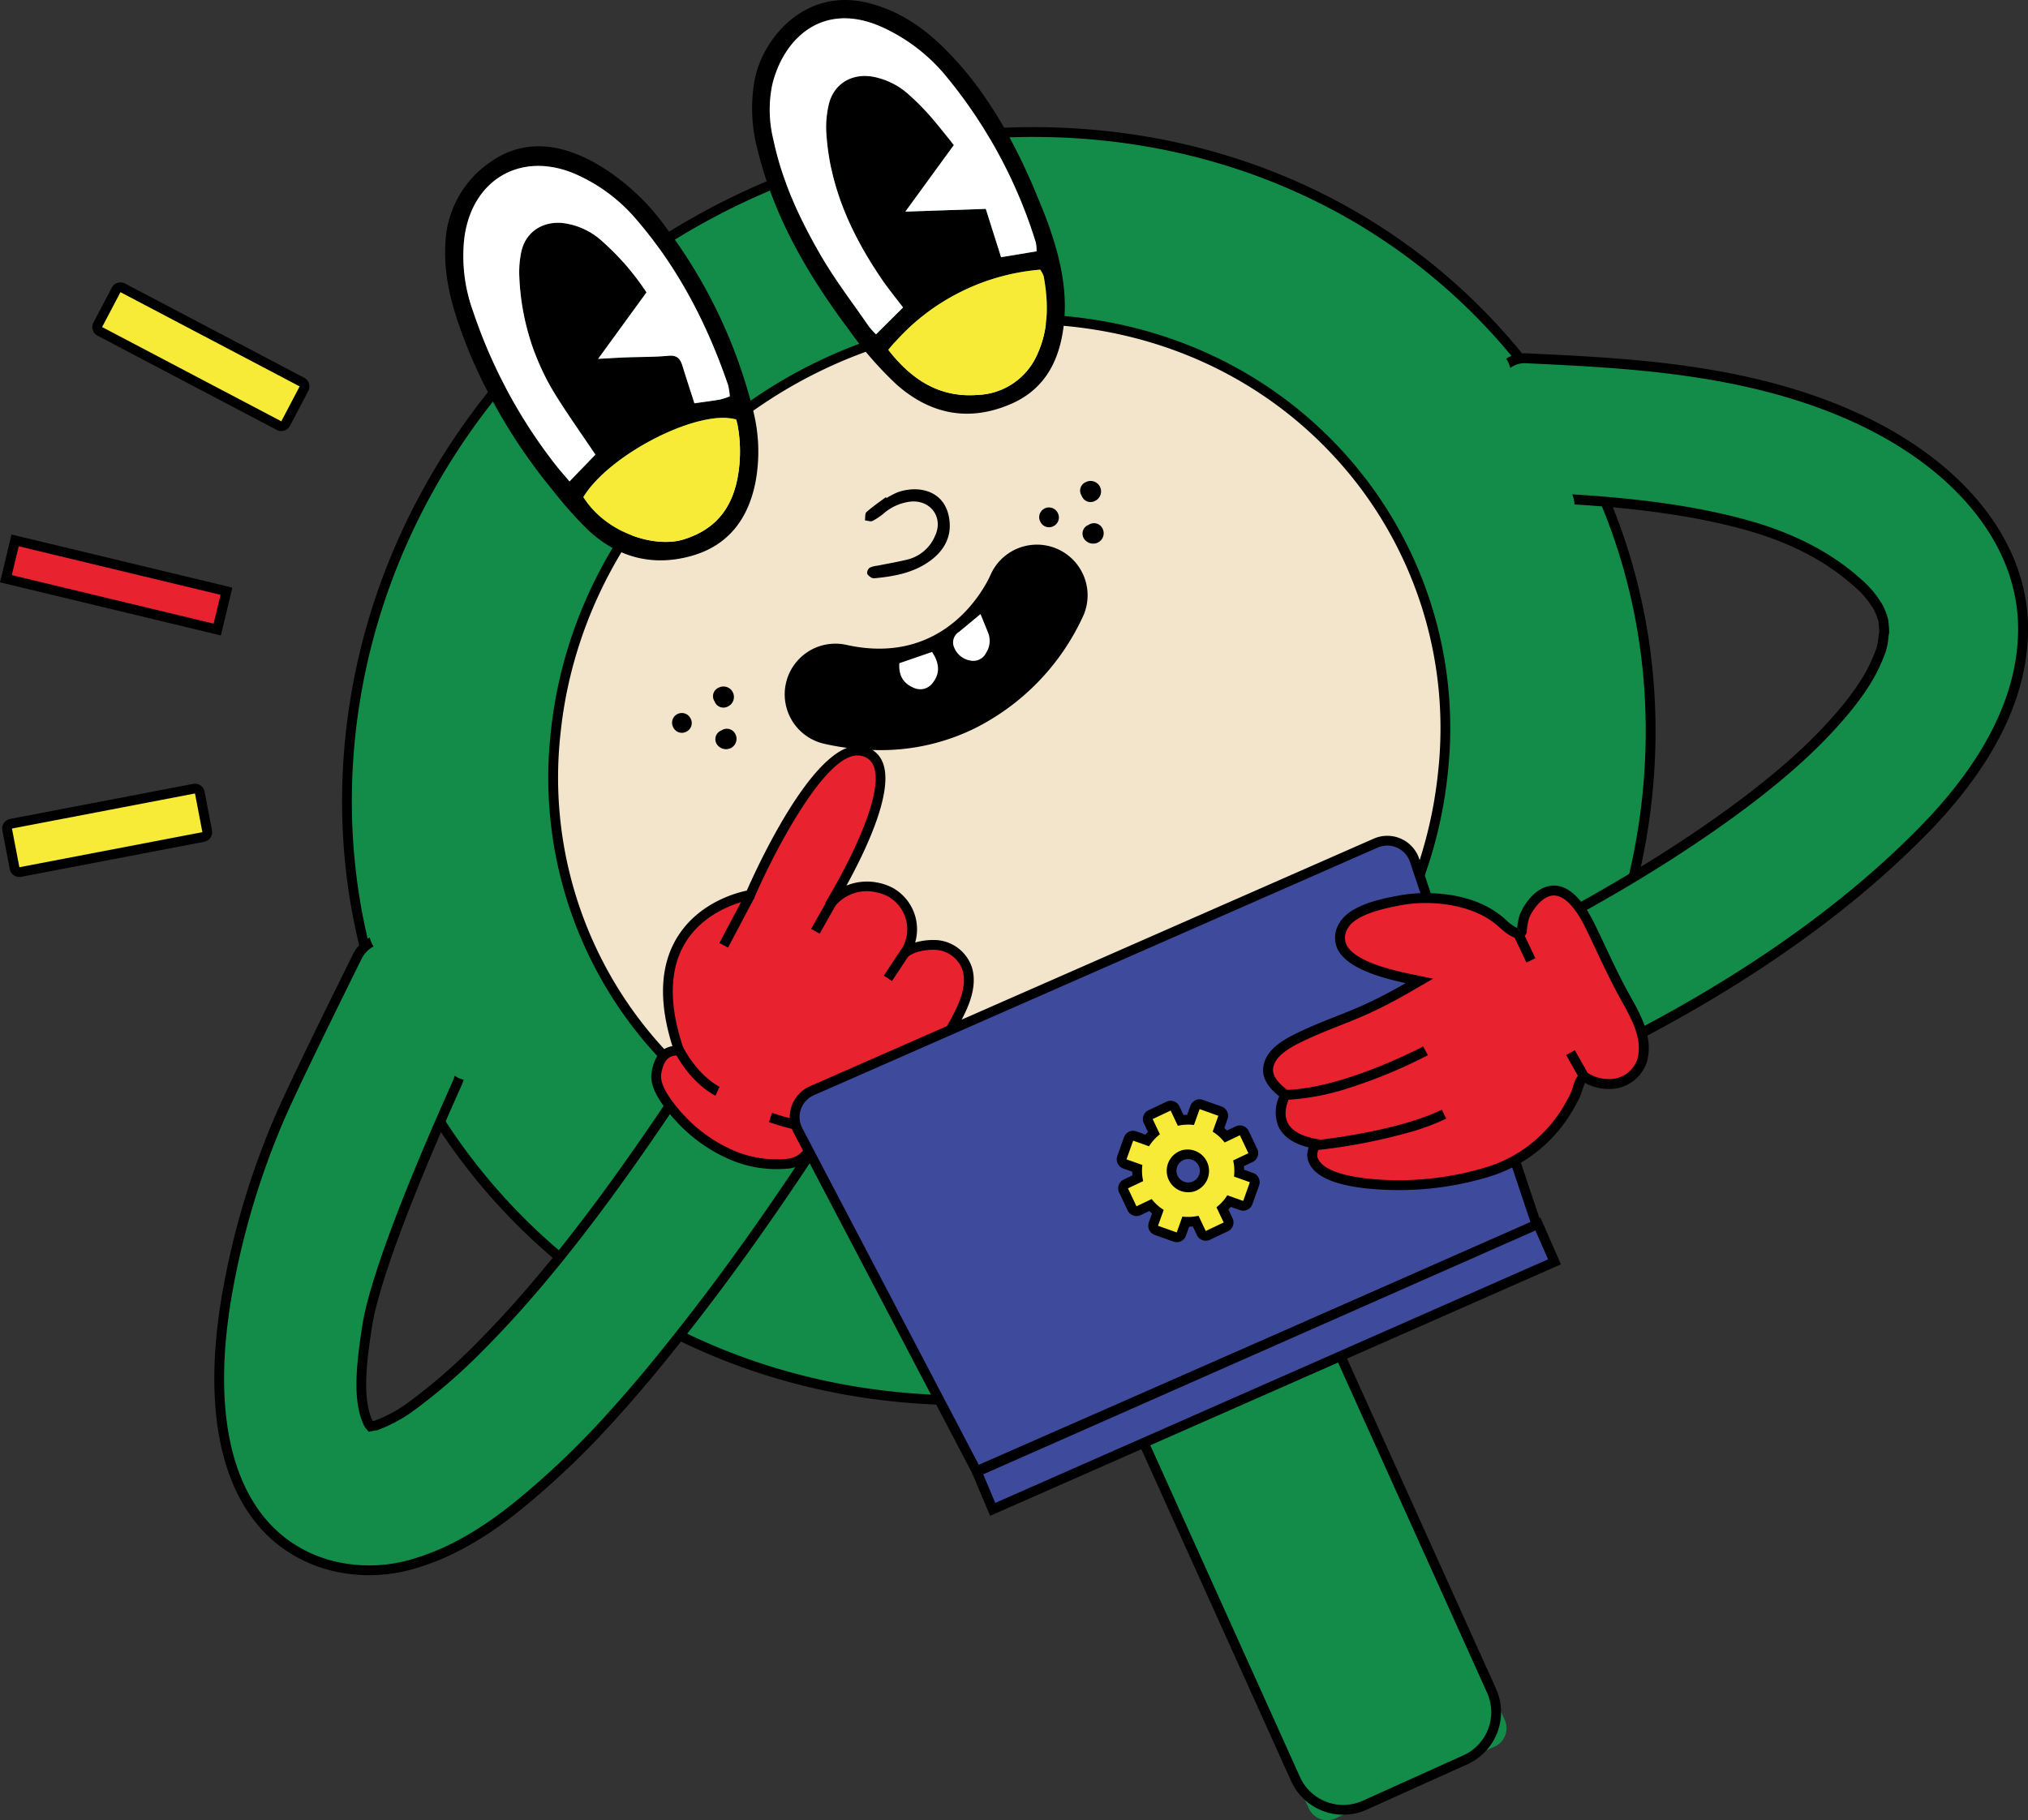 <svg xmlns="http://www.w3.org/2000/svg" xmlns:xlink="http://www.w3.org/1999/xlink" width="415" height="372.546" viewBox="0 0 415 372.546">
  <rect x="0" y="0" width="415" height="372.546" fill="#333333" stroke="none"/>
  <defs>
    <clipPath id="clip-path">
      <rect id="Rectángulo_6309" data-name="Rectángulo 6309" width="415" height="372.546" fill="none"/>
    </clipPath>
  </defs>
  <g id="Grupo_78616" data-name="Grupo 78616" transform="translate(-861 -251.343)">
    <circle id="Elipse_404" data-name="Elipse 404" cx="103" cy="103" r="103" transform="translate(961 303)" fill="#f2e5cc"/>
    <g id="Grupo_78615" data-name="Grupo 78615" transform="translate(861 251.343)">
      <g id="Grupo_78615-2" data-name="Grupo 78615" clip-path="url(#clip-path)">
        <path id="Trazado_10938" data-name="Trazado 10938" d="M76.352,142.741a1.009,1.009,0,0,1-.467-.115l-36.67-19.287a1,1,0,0,1-.419-1.351l3.755-7.138a1,1,0,0,1,1.352-.42l36.668,19.287a1,1,0,0,1,.42,1.351l-3.754,7.138a1,1,0,0,1-.886.535" transform="translate(-18.785 -55.515)" fill="#f8eb38"/>
        <path id="Trazado_10939" data-name="Trazado 10939" d="M42.492,114.37l36.669,19.287L75.407,140.8,38.738,121.509Zm0-2a2,2,0,0,0-1.771,1.07l-3.754,7.139a2,2,0,0,0,.84,2.7l36.669,19.288a2,2,0,0,0,2.7-.84l3.754-7.138a2,2,0,0,0-.84-2.7L43.423,112.6a2,2,0,0,0-.932-.23" transform="translate(-17.841 -54.571)"/>
        <path id="Trazado_10940" data-name="Trazado 10940" d="M5.328,330.887a1,1,0,0,1-.981-.812L2.83,322.157a1,1,0,0,1,.793-1.171l37.453-7.177a1.042,1.042,0,0,1,.19-.018,1,1,0,0,1,.981.812l1.518,7.918a1,1,0,0,1-.794,1.172L5.519,330.87a1.048,1.048,0,0,1-.19.018" transform="translate(-1.365 -152.389)" fill="#f8eb38"/>
        <path id="Trazado_10941" data-name="Trazado 10941" d="M40.321,313.846l1.517,7.918L4.386,328.942l-1.518-7.918Zm0-2a2.034,2.034,0,0,0-.379.036L2.491,319.058A2,2,0,0,0,.9,321.4l1.518,7.918a2,2,0,0,0,1.963,1.625,2.024,2.024,0,0,0,.379-.036l37.453-7.177a2,2,0,0,0,1.589-2.342l-1.517-7.918a2,2,0,0,0-1.963-1.625" transform="translate(-0.421 -151.444)"/>
        <rect id="Rectángulo_6303" data-name="Rectángulo 6303" width="8.064" height="44.485" transform="translate(1.206 118.447) rotate(-76.473)" fill="#e8222e"/>
        <path id="Trazado_10942" data-name="Trazado 10942" d="M45.2,233.35,0,222.478l2.353-9.786,45.2,10.873ZM2.413,221l41.305,9.937,1.418-5.9L3.83,215.1Z" transform="translate(0 -103.292)"/>
        <path id="Trazado_10943" data-name="Trazado 10943" d="M478.735,599.455l32.579-14.7a4.126,4.126,0,0,0,2.063-5.457L463.159,467.993l-40.1,18.092,50.218,111.306a4.126,4.126,0,0,0,5.458,2.064" transform="translate(-205.454 -227.276)" fill="#138c49"/>
        <path id="Trazado_10944" data-name="Trazado 10944" d="M479.094,597.449a11.719,11.719,0,0,1-10.684-6.888L420.484,484.337l41.924-18.916,47.927,106.224a11.7,11.7,0,0,1-5.854,15.479l-20.592,9.291a11.637,11.637,0,0,1-4.794,1.034M423.131,485.337l47.1,104.4a9.71,9.71,0,0,0,12.831,4.853l20.592-9.29a9.7,9.7,0,0,0,4.853-12.831l-47.1-104.4Z" transform="translate(-204.204 -226.027)"/>
        <path id="Trazado_10945" data-name="Trazado 10945" d="M258.271,311.976c73.3,3.212,138.617-52.233,145.884-123.838S357.889,55.88,284.586,52.669,145.969,104.9,138.7,176.507s46.266,132.257,119.569,135.469m-77.54-136.343c4.971-48.982,49.65-86.909,99.793-84.712s86.763,43.686,81.792,92.668-49.65,86.91-99.793,84.713-86.762-43.686-81.792-92.668" transform="translate(-67.039 -25.513)" fill="#138c49"/>
        <path id="Trazado_10946" data-name="Trazado 10946" d="M263.355,312.161c-2.021,0-4.042-.043-6.075-.133-36.214-1.587-68.719-16.987-91.526-43.364C143.562,243,133.264,209.9,136.76,175.459c7.308-72.009,73.216-128.01,146.924-124.736C319.9,52.31,352.4,67.709,375.207,94.086c22.194,25.667,32.491,58.768,29,93.207-7.106,70.022-69.632,124.868-140.848,124.868M277.6,52.591c-70.216,0-131.849,54.052-138.854,123.071-3.438,33.883,6.689,66.447,28.518,91.694,22.442,25.957,54.441,41.112,90.1,42.674,2,.087,4,.131,5.991.131,70.216.005,131.85-54.052,138.854-123.071,3.438-33.884-6.689-66.45-28.519-91.695-22.443-25.956-54.44-41.111-90.1-42.673-2-.087-4-.13-5.991-.13M265.7,268.446c-1.388,0-2.774-.03-4.17-.092-24.86-1.089-47.175-11.663-62.833-29.772a83.86,83.86,0,0,1-19.909-64c5.014-49.422,50.256-87.831,100.832-85.61,24.86,1.089,47.177,11.663,62.834,29.773a83.856,83.856,0,0,1,19.909,64c-4.876,48.058-47.789,85.7-96.663,85.7m-85.917-93.76,1,.1a81.881,81.881,0,0,0,19.433,62.485c15.294,17.689,37.1,28.017,61.408,29.083,1.363.06,2.729.088,4.083.088,47.875,0,89.9-36.849,94.67-83.9a81.876,81.876,0,0,0-19.433-62.486c-15.294-17.689-37.1-28.017-61.408-29.083-49.524-2.19-93.842,35.43-98.753,83.815Z" transform="translate(-66.091 -24.567)"/>
        <path id="Trazado_10947" data-name="Trazado 10947" d="M208.555,404.67a15.66,15.66,0,0,0-12.8-8.588,13.672,13.672,0,0,0-12.431,6.406c-10.5,15.848-23.156,34.139-37.43,49.635-2.075,2.244-4.143,4.392-6.142,6.381a114.757,114.757,0,0,1-14.016,11.971l-.185.121c-.26.17-.6.4-.837.553-.344.209-.685.416-.994.59-1.013.561-1.842.986-2.6,1.333-.579.264-1.194.516-1.833.751-.414.058-.785.129-1.095.194-.093-.109-.188-.214-.284-.316-2.7-4.885-1.421-13.513-.467-19.94.894-6,4.841-19.58,18.569-50.213a6.03,6.03,0,0,0,.262-.8,5.135,5.135,0,0,1-2.249-2.029,5.2,5.2,0,0,1-4.57-4.238,6.008,6.008,0,0,1-.354-3.015,5.982,5.982,0,0,1-.98-4.975,5.949,5.949,0,0,1-1.848-5.778,6.167,6.167,0,0,1-.677-2.278,4.889,4.889,0,0,1-3.484-2.345,5.1,5.1,0,0,1-3.776-3.173,6.627,6.627,0,0,0-2.864,2.927l-.629,1.272c-3.994,8.083-12.306,24.9-15.3,31.829A161.778,161.778,0,0,0,89.021,445.8c-5.523,30.062,1.7,50.593,19.807,56.328a31.622,31.622,0,0,0,19.073-.277c10.455-3.209,18.944-10.322,22.626-13.405A173.307,173.307,0,0,0,168.012,471.4c4.878-5.4,9.8-11.339,15.966-19.263,7.63-9.812,15.341-20.624,23.575-33.052a14.122,14.122,0,0,0,1-14.416" transform="translate(-42.351 -182.073)" fill="#138c49"/>
        <path id="Trazado_10948" data-name="Trazado 10948" d="M208.506,403.321a16.677,16.677,0,0,0-13.635-9.14,14.644,14.644,0,0,0-13.327,6.852c-10.477,15.816-23.1,34.066-37.329,49.508-2.068,2.236-4.124,4.373-6.113,6.35a113.708,113.708,0,0,1-13.858,11.844l-.995.656c-.334.2-.665.4-.958.57-.988.546-1.794.959-2.536,1.3-.527.241-1.085.471-1.665.686-.144.022-.282.044-.414.067-2.323-4.655-1.1-12.929-.194-19.006.884-5.937,4.81-19.422,18.493-49.951a6.98,6.98,0,0,0,.3-.908,4.641,4.641,0,0,1-1.834-.828,5.245,5.245,0,0,1-.289.918c-13.774,30.737-17.742,44.413-18.645,50.475-.963,6.493-2.282,15.387.581,20.571l.145.2c.086.092.172.188.256.286l.386.449.579-.121c.292-.062.639-.128,1.029-.183l.106-.015.1-.037c.664-.244,1.3-.506,1.9-.78.791-.362,1.64-.8,2.68-1.372.317-.18.669-.392,1.057-.63l1.051-.693a115.685,115.685,0,0,0,14.138-12.075c2.008-2,4.085-4.155,6.172-6.413,14.322-15.547,27.006-33.878,37.528-49.76a12.693,12.693,0,0,1,11.535-5.959,14.644,14.644,0,0,1,11.966,8.035,13.143,13.143,0,0,1-.941,13.418c-8.222,12.411-15.919,23.2-23.53,32.99-6.154,7.91-11.063,13.833-15.92,19.207a172.19,172.19,0,0,1-17.386,16.952c-3.6,3.012-12.017,10.065-22.275,13.213a30.6,30.6,0,0,1-18.478.28c-17.575-5.566-24.546-25.682-19.125-55.193a160.812,160.812,0,0,1,10.453-34.646c2.978-6.892,11.272-23.677,15.277-31.782l.63-1.274a5.651,5.651,0,0,1,2.426-2.493,6.09,6.09,0,0,1-.775-1.833,7.6,7.6,0,0,0-3.445,3.44l-.649,1.312c-3.993,8.081-12.3,24.9-15.3,31.836a162.715,162.715,0,0,0-10.584,35.077c-5.625,30.614,1.843,51.56,20.49,57.463a32.551,32.551,0,0,0,19.668-.275c10.646-3.268,19.284-10.5,22.976-13.6a174.124,174.124,0,0,0,17.585-17.143c4.889-5.41,9.827-11.368,16.013-19.319,7.643-9.829,15.369-20.66,23.62-33.113a15.1,15.1,0,0,0,1.063-15.415" transform="translate(-41.406 -181.17)"/>
        <path id="Trazado_10949" data-name="Trazado 10949" d="M323.763,351.04a41.509,41.509,0,0,1-4.051,7.152c-2.234,3.279-4.81,6.232-7.271,9.338-.3.362-.572.719-.877,1.038-8.092,9.322-17.44,7.417-17.44,7.417l-1.4,3.821a5.737,5.737,0,0,1-4.641,3.416,23.534,23.534,0,0,1-11.68-1.818,31.1,31.1,0,0,1-10.491-7.506c-.623-.663-1.208-1.355-1.752-2.055-1.542-1.965-3.447-4.72-3.061-7.139.913-5.724,4.682-4.242,4.577-4.788l0-.021c-.09-.244-.159-.491-.245-.714-8.845-27.373,14.868-30.959,14.868-30.959s13.529-31.311,22.781-29.461c10.421,2.1-2.992,25.629-6.564,31.579a9.938,9.938,0,0,1,12.616-2.6,8.752,8.752,0,0,1,3.382,11.418,4.221,4.221,0,0,1-.59.962c1.484-1.243,4.026-1.689,5.881-1.676a7.2,7.2,0,0,1,6.916,4.932c.771,2.548.055,5.318-.958,7.665" transform="translate(-126.778 -145.052)" fill="#e8222e"/>
        <path id="Trazado_10950" data-name="Trazado 10950" d="M288.481,383.022a6.631,6.631,0,0,1-1.232.253,24.38,24.38,0,0,1-12.171-1.889,32.171,32.171,0,0,1-10.841-7.75c-.615-.654-1.226-1.37-1.808-2.121-1.748-2.226-3.7-5.141-3.26-7.908.681-4.261,2.875-5.152,4.265-5.378-2.874-9.114-2.527-16.61,1.016-22.336,4.344-7.022,12.049-9.057,14.2-9.5,2.18-4.961,14.3-31.437,23.681-29.554a5.316,5.316,0,0,1,4.061,3.142c2.5,5.662-3.04,17.561-7.346,25.382a11.179,11.179,0,0,1,6.533-.573,10.562,10.562,0,0,1,3.1,1.136,9.7,9.7,0,0,1,4.427,11.091,13.375,13.375,0,0,1,3.76-.516,8.206,8.206,0,0,1,7.867,5.638c.713,2.36.377,5.169-1,8.354a42.285,42.285,0,0,1-4.146,7.323c-1.627,2.388-3.455,4.634-5.224,6.806-.7.857-1.4,1.716-2.087,2.586l-.2.25c-.243.3-.481.591-.735.859-7.01,8.075-14.909,8.081-17.5,7.826l-1.121,3.065a6.852,6.852,0,0,1-4.241,3.813m-25.1-22.73c-.867.266-1.825,1.053-2.237,3.63-.324,2.024,1.479,4.6,2.861,6.362.547.706,1.117,1.372,1.694,1.987a30.17,30.17,0,0,0,10.156,7.272,22.4,22.4,0,0,0,11.177,1.743,4.707,4.707,0,0,0,3.836-2.826l1.668-4.569.843.172c.358.071,8.9,1.644,16.484-7.091.251-.265.453-.515.66-.772l.2-.246c.685-.864,1.389-1.729,2.093-2.593,1.742-2.139,3.543-4.351,5.124-6.672a40.241,40.241,0,0,0,3.956-6.98l0-.005c1.181-2.739,1.491-5.088.92-6.98a6.192,6.192,0,0,0-5.958-4.22c-1.611-.011-3.945.36-5.238,1.442l-1.414-1.4a3.286,3.286,0,0,0,.449-.733A7.717,7.717,0,0,0,307.7,327.67a8.562,8.562,0,0,0-2.514-.919,8.441,8.441,0,0,0-8.8,3.23l-1.672-1.1c6.2-10.324,12.038-23.127,9.846-28.1a3.371,3.371,0,0,0-2.623-1.988c-6.934-1.393-17.99,20.373-21.664,28.876l-.22.508-.548.084c-.088.014-8.891,1.444-13.364,8.692-3.258,5.279-3.495,12.334-.7,20.97.033.082.08.225.128.37l.124.36.131.541-.3.448a1.483,1.483,0,0,1-1.2.49,4.2,4.2,0,0,0-.937.15" transform="translate(-125.832 -144.111)"/>
        <path id="Trazado_10951" data-name="Trazado 10951" d="M316.439,446.707s-2.8.386-9.9-2.034" transform="translate(-148.866 -215.951)" fill="#e8222e"/>
        <path id="Trazado_10952" data-name="Trazado 10952" d="M316.271,446.8c-.123.018-3.114.39-10.363-2.077l.645-1.895c6.689,2.278,9.428,1.992,9.456,1.988Z" transform="translate(-148.561 -215.056)"/>
        <path id="Trazado_10953" data-name="Trazado 10953" d="M277.982,426.188s-4.39-1.989-7.921-8.507" transform="translate(-131.152 -202.842)" fill="#e8222e"/>
        <path id="Trazado_10954" data-name="Trazado 10954" d="M276.738,426.65c-.192-.086-4.739-2.2-8.389-8.941l1.76-.954c3.333,6.152,7.412,8.054,7.454,8.072Z" transform="translate(-130.321 -202.393)"/>
        <rect id="Rectángulo_6304" data-name="Rectángulo 6304" width="7.014" height="2.001" transform="translate(165.991 190.115) rotate(-60.608)"/>
        <rect id="Rectángulo_6305" data-name="Rectángulo 6305" width="6.559" height="2" transform="translate(180.864 199.684) rotate(-56.539)"/>
        <rect id="Rectángulo_6306" data-name="Rectángulo 6306" width="11.679" height="2.002" transform="matrix(0.467, -0.884, 0.884, 0.467, 147.216, 193.01)"/>
        <path id="Trazado_10955" data-name="Trazado 10955" d="M353.385,463.55l114.607-50.341-24.977-74.667a5.889,5.889,0,0,0-7.953-3.523L319.681,385.7a5.889,5.889,0,0,0-2.847,8.126Z" transform="translate(-153.539 -162.456)" fill="#3e4b9c"/>
        <path id="Trazado_10956" data-name="Trazado 10956" d="M351.991,463.9,315.006,393.35a6.89,6.89,0,0,1,3.331-9.507l115.381-50.682a6.89,6.89,0,0,1,9.3,4.123l25.266,75.533ZM435.069,334.79a5.13,5.13,0,0,0-.547.2L319.141,385.676a4.889,4.889,0,0,0-2.363,6.744l36.118,68.9,112.915-49.6-24.688-73.8a4.89,4.89,0,0,0-6.055-3.128" transform="translate(-152.598 -161.515)"/>
        <path id="Trazado_10957" data-name="Trazado 10957" d="M391.872,545.46l114.972-50.668-3.4-7.739-114.808,50.71Z" transform="translate(-188.738 -236.533)" fill="#3e4b9c"/>
        <path id="Trazado_10958" data-name="Trazado 10958" d="M390.114,545.538,386.105,536l116.624-51.512,4.2,9.572Zm-1.4-8.5,2.46,5.852L504.3,493.032l-2.593-5.9Z" transform="translate(-187.508 -235.285)"/>
        <path id="Trazado_10959" data-name="Trazado 10959" d="M463.74,466.29a1,1,0,0,1-1.2-.528l-1.147-2.418a10.323,10.323,0,0,1-2.047.1l-.9,2.522a1,1,0,0,1-.514.568.927.927,0,0,1-.135.052,1.007,1.007,0,0,1-.63-.014l-3.829-1.365a1,1,0,0,1-.606-1.279l.9-2.521a10.41,10.41,0,0,1-1.522-1.374l-2.418,1.147a.933.933,0,0,1-.135.052,1,1,0,0,1-1.2-.528l-1.741-3.673a1,1,0,0,1,.475-1.333l2.417-1.146a10.368,10.368,0,0,1-.1-2.047l-2.52-.9a1,1,0,0,1-.607-1.279l1.365-3.829a1,1,0,0,1,1.279-.606l2.521.9a10.44,10.44,0,0,1,1.373-1.52l-1.146-2.418a1,1,0,0,1,.476-1.333l3.673-1.741a1.026,1.026,0,0,1,.136-.053,1,1,0,0,1,1.2.528l1.147,2.417a10.322,10.322,0,0,1,2.047-.1l.9-2.521a1,1,0,0,1,1.279-.607l3.829,1.365a1,1,0,0,1,.606,1.279l-.9,2.521a10.4,10.4,0,0,1,1.52,1.374l2.419-1.147a.934.934,0,0,1,.135-.052,1,1,0,0,1,1.2.528l1.741,3.674a1,1,0,0,1-.475,1.333l-2.418,1.146a10.4,10.4,0,0,1,.1,2.047l2.52.9a1,1,0,0,1,.606,1.279l-1.365,3.828a1,1,0,0,1-.514.568.953.953,0,0,1-.135.052,1,1,0,0,1-.63-.014l-2.521-.9a10.4,10.4,0,0,1-1.374,1.521l1.147,2.417a1,1,0,0,1-.475,1.333l-3.673,1.742a1.025,1.025,0,0,1-.136.052m-4.88-16.527a3.451,3.451,0,0,0-.462.18,3.392,3.392,0,0,0-1.611,4.519,3.408,3.408,0,0,0,4.057,1.793,3.469,3.469,0,0,0,.462-.18,3.391,3.391,0,0,0,1.611-4.519,3.408,3.408,0,0,0-4.057-1.793" transform="translate(-216.706 -213.383)" fill="#f8eb38"/>
        <path id="Trazado_10960" data-name="Trazado 10960" d="M455.311,439.738l1.477,3.116a9.391,9.391,0,0,1,3.3-.165l1.159-3.249,3.828,1.366-1.159,3.249a9.4,9.4,0,0,1,2.453,2.217l3.116-1.478,1.742,3.673-3.116,1.478a9.391,9.391,0,0,1,.165,3.3l3.249,1.159-1.366,3.829-3.249-1.159a9.389,9.389,0,0,1-2.217,2.454l1.478,3.115-3.673,1.742-1.478-3.115a9.392,9.392,0,0,1-3.3.164l-1.158,3.249-3.829-1.365,1.159-3.249a9.4,9.4,0,0,1-2.454-2.217l-3.115,1.478-1.742-3.673,3.116-1.478a9.39,9.39,0,0,1-.165-3.3l-3.249-1.159,1.366-3.828,3.249,1.159a9.389,9.389,0,0,1,2.217-2.454l-1.478-3.116Zm4.88,16.527a4.394,4.394,0,0,0-2.569-8.4,4.462,4.462,0,0,0-.6.232,4.394,4.394,0,0,0,3.167,8.172m-5.465-18.441a1.977,1.977,0,0,0-.272.106l-3.673,1.742a2,2,0,0,0-.951,2.665l.839,1.77q-.26.269-.5.556L448.322,444a2,2,0,0,0-2.557,1.213l-1.365,3.828a2,2,0,0,0,1.212,2.557l1.846.658c0,.249.016.5.037.748l-1.77.839a2,2,0,0,0-.951,2.665l1.742,3.673a2,2,0,0,0,2.666.951l1.77-.839q.27.26.556.5l-.658,1.846a2,2,0,0,0,1.213,2.557l3.829,1.365a2,2,0,0,0,2.557-1.213l.658-1.846q.375-.006.748-.037l.839,1.77a2,2,0,0,0,2.393,1.057,2.061,2.061,0,0,0,.273-.106l3.673-1.742a2,2,0,0,0,.951-2.666l-.839-1.77q.26-.27.5-.556l1.846.658a2,2,0,0,0,2.557-1.212l1.366-3.829a2,2,0,0,0-1.213-2.557l-1.846-.658q-.006-.375-.038-.748l1.77-.839a2,2,0,0,0,.951-2.666l-1.742-3.673a2,2,0,0,0-2.4-1.056,1.971,1.971,0,0,0-.271.105l-1.77.839q-.27-.261-.556-.5l.658-1.845a2,2,0,0,0-1.213-2.557l-3.829-1.366a2,2,0,0,0-2.557,1.213l-.658,1.846q-.375.006-.748.038l-.839-1.77a2,2,0,0,0-2.393-1.056m4.878,16.528a2.393,2.393,0,0,1-1.722-4.451,2.444,2.444,0,0,1,.328-.128,2.393,2.393,0,0,1,1.722,4.451,2.428,2.428,0,0,1-.328.128" transform="translate(-215.761 -212.437)"/>
        <path id="Trazado_10961" data-name="Trazado 10961" d="M661.828,153.913c-21.518-9.288-44.982-10.389-65.685-11.359a6.061,6.061,0,0,0-3.575.963,6.13,6.13,0,0,1,.546,2.375c4.051.159,6.141,5.155,4.238,8.343a5.8,5.8,0,0,1,2.819,4.45,6.151,6.151,0,0,1,1.175,4.2c3.217.547,4.979,4.238,4.108,7.174a6.184,6.184,0,0,1,.459,1.377c10.006.64,23.042,1.822,35.467,5.288,9.152,2.55,16.738,6.5,22.557,11.738a19.708,19.708,0,0,1,4.347,5.194c.209.473.413.937.565,1.335.15.417.278.838.406,1.257l.008.027,0,.037.021.225c.062.7.12,1.363.148,1.984-.086.489-.141.952-.187,1.358-.044.374-.084.735-.1.831-.066.347-.153.691-.236,1.033l-.107.448-.021.074a37.336,37.336,0,0,1-1.614,3.783c-1.925,3.859-5.115,8.115-9.758,13.014-7.481,7.917-18.506,16.544-32.767,25.642-4.294,2.735-8.781,5.437-13.365,8.046-1.86,1.072-3.742,2.116-5.608,3.131l-1.83.984c-.046.025-.118.064-.163.09l-.162.086-1.8.929c-.827.426-1.654.852-2.488,1.273-2.054,1.039-3.982,1.973-5.908,2.861-7.133,3.311-10.544,11.093-7.941,18.087a14.768,14.768,0,0,0,8.171,8.306,13.21,13.21,0,0,0,8.965.522,12.388,12.388,0,0,0,1.591-.611q1.917-.89,3.81-1.8C636.611,272.9,659.954,257,677.3,239.348c13.93-14.16,20.84-28.384,20.538-42.276-.377-17.448-13.838-33.583-36.008-43.16" transform="translate(-283.861 -69.227)" fill="#138c49"/>
        <path id="Trazado_10962" data-name="Trazado 10962" d="M661.269,152.023h0c-21.688-9.362-45.251-10.466-66.039-11.44a7.072,7.072,0,0,0-4.117,1.1,6.064,6.064,0,0,1,.848,1.891,4.876,4.876,0,0,1,3.174-.961c20.616.966,43.98,2.062,65.329,11.277,21.8,9.415,35.028,25.209,35.4,42.25.3,13.607-6.515,27.584-20.247,41.542-17.261,17.567-40.509,33.4-69.1,47.058q-1.881.9-3.8,1.8a12.083,12.083,0,0,1-9.741.07,13.738,13.738,0,0,1-7.606-7.722c-2.419-6.5.769-13.726,7.415-16.811,1.932-.891,3.876-1.833,5.939-2.876.839-.423,1.668-.849,2.5-1.277l3.98-2.1c1.873-1.018,3.762-2.066,5.624-3.14,4.587-2.61,9.1-5.326,13.41-8.073,14.333-9.143,25.421-17.823,32.958-25.8,4.711-4.971,7.959-9.308,9.929-13.258a38.509,38.509,0,0,0,1.657-3.885l.2-.782c.075-.31.151-.621.221-1l.1-.843c.044-.389.1-.831.178-1.3l.014-.221c-.028-.635-.086-1.317-.149-2.032l-.095-.564c-.126-.411-.253-.825-.407-1.25s-.368-.893-.584-1.385l-.071-.132a20.659,20.659,0,0,0-4.525-5.406c-5.934-5.344-13.66-9.368-22.965-11.961-12.576-3.508-25.755-4.693-35.833-5.334-.08-.005-.157-.02-.236-.031a6.1,6.1,0,0,1,.464,2.082c9.934.639,22.809,1.821,35.061,5.238,9,2.509,16.452,6.383,22.152,11.516a18.715,18.715,0,0,1,4.126,4.917c.191.432.375.852.508,1.2s.236.705.368,1.136l.014.155c.057.64.11,1.256.139,1.832-.078.469-.132.912-.176,1.3l-.085.758c-.054.28-.122.559-.189.836l-.129.558a36.789,36.789,0,0,1-1.57,3.682c-1.881,3.769-5.016,7.946-9.588,12.771-7.423,7.855-18.383,16.429-32.574,25.482-4.284,2.729-8.766,5.427-13.327,8.024-1.853,1.067-3.727,2.107-5.582,3.116l-3.945,2.082c-.823.424-1.647.849-2.481,1.269-2.044,1.034-3.965,1.964-5.878,2.846-7.618,3.537-11.257,11.861-8.465,19.36a15.8,15.8,0,0,0,8.737,8.893,14.166,14.166,0,0,0,9.649.553,13.52,13.52,0,0,0,1.722-.66c1.282-.6,2.559-1.2,3.819-1.8,28.8-13.76,52.239-29.73,69.667-47.465,14.131-14.364,21.139-28.834,20.83-43.01-.386-17.856-14.076-34.33-36.621-44.069" transform="translate(-282.9 -68.268)"/>
        <path id="Trazado_10963" data-name="Trazado 10963" d="M556.111,363c-1.028.571-3.108-1.436-4.026-2.236-5.954-5.194-15.456-5.418-20.8-4.362-2.16.427-9.47,1.629-11.383,5.212-4.093,7.671,10.876,10.263,15.537,11.234-1.888,1.09-2.344,1.37-2.838,1.651q-1.416.807-2.852,1.58-2.562,1.371-5.205,2.578c-4.141,1.887-8.476,3.323-12.592,5.261-2.763,1.3-7.015,3.27-7.451,6.737-.291,2.319,1.763,4.145,3.4,5.433l.127.1s-4.614,8.028,6.126,10.006c-.337.966-.871,2.021-.544,3.056,1.178,3.723,7.839,4.7,11.029,5.06a62.2,62.2,0,0,0,25.243-2.5,28.727,28.727,0,0,0,15.453-11.991,37.033,37.033,0,0,0,1.937-3.46c.5-1,.94-3.225,1.716-3.958.014-.014,1.4.732,1.493.772a9.364,9.364,0,0,0,3.824.783,6.981,6.981,0,0,0,6.767-4.987c1.177-4.61-1.441-9.028-3.591-12.9-2.582-4.653-4.713-9.523-7.041-14.316-6.988-14.389-13.143-3.678-13.609-1.75-.69,2.855-.171,2.7-.725,3" transform="translate(-244.992 -172.089)" fill="#e8222e"/>
        <path id="Trazado_10964" data-name="Trazado 10964" d="M548.305,412.114a63.908,63.908,0,0,1-24.734,2.246c-7.018-.789-10.905-2.674-11.884-5.762a4.133,4.133,0,0,1,.159-2.615c-3.16-.785-5.243-2.229-6.2-4.3a7.8,7.8,0,0,1,.165-6.158c-1.442-1.17-3.616-3.217-3.272-5.953.5-3.987,4.98-6.1,7.944-7.491,2.279-1.072,4.561-1.975,6.769-2.848,1.957-.774,3.979-1.574,5.915-2.456,1.714-.781,3.446-1.639,5.146-2.549q1.426-.763,2.828-1.566l.536-.312c-4.744-1.02-12.045-2.957-13.963-7.031a5.5,5.5,0,0,1,.335-5.138c2.029-3.8,8.774-5.1,11.656-5.648l.427-.083c4.967-.981,15.118-1.117,21.662,4.594l.3.262a10.3,10.3,0,0,0,2.389,1.772,16.019,16.019,0,0,1,.411-2.276c.3-1.234,2.68-5.969,6.579-6.389,3.2-.346,6.207,2.324,8.931,7.934.689,1.42,1.362,2.845,2.033,4.27,1.563,3.317,3.179,6.746,4.982,10l.264.474c2.18,3.919,4.652,8.36,3.424,13.174a8.02,8.02,0,0,1-7.726,5.752,10.312,10.312,0,0,1-4.244-.862c-.046-.02-.334-.169-.66-.341l-.094-.05c-.211.464-.417,1.083-.573,1.55a12.7,12.7,0,0,1-.58,1.539,38.138,38.138,0,0,1-1.989,3.556,29.74,29.74,0,0,1-15.993,12.41q-.465.154-.94.3m-22.639-54.535c-2.4.737-4.928,1.868-5.827,3.555a3.541,3.541,0,0,0-.291,3.319c1.754,3.722,10.584,5.517,14.354,6.283l3.389.7-2.3,1.33c-1.118.646-1.732,1.006-2.15,1.251l-.692.4c-.952.543-1.91,1.076-2.875,1.592-1.739.932-3.51,1.808-5.264,2.607-1.982.9-4.028,1.713-6.009,2.5-2.179.862-4.431,1.752-6.57,2.76-2.642,1.243-6.514,3.066-6.876,5.945-.215,1.713,1.407,3.24,3.023,4.508l.69.543-.312.861c-.013.025-1.546,2.778-.46,5.1.784,1.679,2.766,2.822,5.892,3.4l1.165.215-.572,1.612a3.24,3.24,0,0,0-.353,1.922c.482,1.52,2.638,3.511,10.175,4.357a61.342,61.342,0,0,0,24.811-2.455,27.727,27.727,0,0,0,14.914-11.571,36.13,36.13,0,0,0,1.883-3.365,11.745,11.745,0,0,0,.473-1.281,7.448,7.448,0,0,1,1.457-2.966c.533-.506.893-.32,2.085.312.244.129.462.245.53.277a8.251,8.251,0,0,0,3.374.69,5.989,5.989,0,0,0,5.809-4.224c1.029-4.031-1.234-8.1-3.23-11.685l-.265-.477c-1.836-3.308-3.467-6.769-5.044-10.115-.669-1.418-1.338-2.837-2.023-4.249-2.277-4.691-4.658-7.043-6.887-6.8-2.569.289-4.6,3.936-4.822,4.847a12.747,12.747,0,0,0-.386,2.266,1.448,1.448,0,0,1-.832,1.387c-1.54.862-3.574-.922-4.906-2.108l-.281-.25c-5.182-4.521-13.967-5.31-19.936-4.131l-.437.084a41.955,41.955,0,0,0-4.419,1.054m29,3.584.488.88-.43-.909-.04.013-.019.015m.043-.034h.012l0-.007-.009.006" transform="translate(-244.034 -171.131)"/>
        <path id="Trazado_10965" data-name="Trazado 10965" d="M524.1,424.979a48.524,48.524,0,0,1-12.712,2.35l-.045-2.03c11.934-.267,28.059-8.823,28.22-8.909l.958,1.789a102.533,102.533,0,0,1-16.421,6.8" transform="translate(-248.33 -202.215)"/>
        <path id="Trazado_10966" data-name="Trazado 10966" d="M543.079,445.973a117.034,117.034,0,0,1-20.161,3.919l-.194-2.021c.165-.016,16.569-1.649,26.19-6.289l.882,1.829a48.266,48.266,0,0,1-6.717,2.562" transform="translate(-253.855 -214.45)"/>
        <rect id="Rectángulo_6307" data-name="Rectángulo 6307" width="2.031" height="6.101" transform="matrix(0.903, -0.429, 0.429, 0.903, 309.744, 191.491)"/>
        <rect id="Rectángulo_6308" data-name="Rectángulo 6308" width="2.03" height="5.5" transform="translate(320.496 215.943) rotate(-29.445)"/>
        <path id="Trazado_10967" data-name="Trazado 10967" d="M351.615,254.331a47.157,47.157,0,0,0,21.762-22.669,9.372,9.372,0,0,0-17.228-7.385c-.918,2.069-9.39,19.56-30.619,14.858a9.372,9.372,0,0,0-4.048,18.3c12.1,2.677,22.147.824,30.134-3.1" transform="translate(-152.555 -106.172)"/>
        <path id="Trazado_10968" data-name="Trazado 10968" d="M331.68,258.761a52.6,52.6,0,0,1-11.36-1.288,10.372,10.372,0,1,1,4.482-20.255c20.486,4.547,28.627-12.348,29.488-14.288a10.373,10.373,0,0,1,19.064,8.182,48.084,48.084,0,0,1-22.241,23.177,43.526,43.526,0,0,1-19.433,4.471m-9.137-19.789a8.372,8.372,0,0,0-1.79,16.546c10.677,2.361,20.594,1.344,29.476-3.024a46,46,0,0,0,21.283-22.163,8.372,8.372,0,0,0-15.389-6.6c-.933,2.1-9.717,20.3-31.754,15.438a8.46,8.46,0,0,0-1.827-.2" transform="translate(-151.61 -105.232)"/>
        <path id="Trazado_10969" data-name="Trazado 10969" d="M348.385,196.31c-1.332,1-2.721,1.937-3.957,3.045-.34.3-.223,1.121-.316,1.7.525.054,1.143.31,1.554.119a12.048,12.048,0,0,0,2.3-1.55,10.245,10.245,0,0,1,5.55-2.417c4.1-.335,6.7,3.307,4.935,7.032a8.276,8.276,0,0,1-5.5,4.8c-2.067.517-4.177.864-6.266,1.292a4.819,4.819,0,0,0-1.586.406,1.4,1.4,0,0,0-.54,1.15c.051.343.525.669.878.9a1.359,1.359,0,0,0,.816.1c4.018-.392,7.931-1.133,11.278-3.612,2.647-1.961,4.192-4.591,3.907-7.895-.559-6.5-6.393-7.625-10.694-6.051a18.668,18.668,0,0,0-2.227,1.16l-.128-.177" transform="translate(-167.114 -94.551)"/>
        <path id="Trazado_10970" data-name="Trazado 10970" d="M384.771,244.347c-1.736,1.44-3.064,2.55-4.4,3.647a2.534,2.534,0,0,0-.993,3.183,4.336,4.336,0,0,0,3.485,2.715,2.891,2.891,0,0,0,3.032-1.573,4.488,4.488,0,0,0,.451-4.11c-.467-1.173-.952-2.34-1.573-3.862" transform="translate(-184.128 -118.665)" fill="#fff"/>
        <path id="Trazado_10971" data-name="Trazado 10971" d="M364.487,259.414l-6.7,2.309c-.153,2.333.651,4.05,2.87,5a3.134,3.134,0,0,0,3.884-.885c1.574-1.912,1.544-4.005-.059-6.421" transform="translate(-173.749 -125.982)" fill="#fff"/>
        <path id="Trazado_10972" data-name="Trazado 10972" d="M284,276.217a1.924,1.924,0,0,0,2.773,1.028,2.142,2.142,0,0,0-1.9-3.841,1.9,1.9,0,0,0-.875,2.813" transform="translate(-137.777 -132.673)"/>
        <path id="Trazado_10973" data-name="Trazado 10973" d="M284.872,293.114a2.231,2.231,0,0,0,2.9.842,2.113,2.113,0,0,0,.93-2.845,1.939,1.939,0,0,0-2.849-.764,1.911,1.911,0,0,0-.984,2.767" transform="translate(-138.213 -140.851)"/>
        <path id="Trazado_10974" data-name="Trazado 10974" d="M270.31,287.54a1.969,1.969,0,0,0,.885-2.656,2,2,0,0,0-2.837-.886,1.979,1.979,0,0,0-.709,2.705,1.945,1.945,0,0,0,2.661.836" transform="translate(-129.852 -137.785)"/>
        <path id="Trazado_10975" data-name="Trazado 10975" d="M430.064,194.422a1.924,1.924,0,0,0,2.773,1.028,2.142,2.142,0,0,0-1.9-3.841,1.9,1.9,0,0,0-.875,2.813" transform="translate(-208.713 -92.95)"/>
        <path id="Trazado_10976" data-name="Trazado 10976" d="M430.939,211.319a2.231,2.231,0,0,0,2.9.842,2.113,2.113,0,0,0,.93-2.845,1.939,1.939,0,0,0-2.849-.764,1.911,1.911,0,0,0-.985,2.767" transform="translate(-209.149 -101.128)"/>
        <path id="Trazado_10977" data-name="Trazado 10977" d="M416.377,205.745a1.969,1.969,0,0,0,.885-2.656,2,2,0,0,0-2.837-.886,1.979,1.979,0,0,0-.709,2.705,1.945,1.945,0,0,0,2.661.836" transform="translate(-200.788 -98.062)"/>
        <path id="Trazado_10978" data-name="Trazado 10978" d="M177.143,78.135a21.074,21.074,0,0,1,8.7-16.346c7.062-5.236,14.529-4.222,21.794-.257A45.878,45.878,0,0,1,222.19,74.705a103.861,103.861,0,0,1,17.84,37.245,34.041,34.041,0,0,1,.574,14.979c-1.469,7.5-5.538,12.986-13.085,15.111-8.077,2.274-15.329.262-21.377-5.487a86.228,86.228,0,0,1-7.292-8.271,112.88,112.88,0,0,1-16.88-28.07c-2.834-7.086-5.28-14.262-4.827-22.078M233.3,110.054a15.38,15.38,0,0,0,2.04-.664,13.355,13.355,0,0,0-.354-2.318c-4.284-12.5-10.248-24.083-18.955-34.1a34.388,34.388,0,0,0-12.024-8.963C192.788,59,182.5,64.9,181,77.156a33.209,33.209,0,0,0,1.821,14.869A105.561,105.561,0,0,0,199.769,123.5c.813,1.036,1.7,2.016,2.774,3.292l5.3-5.484c-2.718-4.04-5.352-7.757-7.781-11.6a49.721,49.721,0,0,1-7.783-24.679A20.12,20.12,0,0,1,192.7,79.7c.9-3.934,4.228-6.118,8.241-5.818a14.545,14.545,0,0,1,8.393,3.855A52.662,52.662,0,0,1,218.3,88.1l-9.9,13.609c2.394-.128,4.034-.237,5.675-.3,2.9-.11,5.823-.058,8.711-.334,1.759-.168,2.43.615,2.874,2.061.749,2.44,1.549,4.864,2.447,7.669,1.9-.27,3.555-.473,5.2-.755m-7.441,28.628c6.619-2.042,9.979-6.46,11.123-12.922a29.471,29.471,0,0,0-.292-11.627c-7.56-2.273-25.891,6.987-31.32,15.868,4.693,7.466,14.71,10.464,20.489,8.681" transform="translate(-86.001 -28.266)"/>
        <path id="Trazado_10979" data-name="Trazado 10979" d="M359.843,45.943c2.54,7.139,4.181,14.445,2.938,22.065-1.089,6.672-4.206,11.959-10.766,14.744-8.716,3.7-16.574,1.91-23.355-4.154a74.489,74.489,0,0,1-9.65-11.1C310.653,56.31,303.657,44.4,300.324,30.635A32.623,32.623,0,0,1,299.8,16C301.578,7.671,310.07-2.5,322.768.557c6.336,1.526,11.466,5.023,15.946,9.5,8.034,8.033,13.526,17.753,18.008,28.086,1.046,2.6,2.183,5.161,3.121,7.8m-12.814-3.191,3.131,9.888,7.255-1.2a8.966,8.966,0,0,0-.148-1.8,99.607,99.607,0,0,0-18.151-33.781A36.511,36.511,0,0,0,325.683,5.492C313.568.136,305.611,7.953,303.334,17.331a25.48,25.48,0,0,0,.246,11.325c1.788,8.531,5.461,16.347,9.8,23.8,2.91,5.005,6.478,9.628,9.767,14.412a18.8,18.8,0,0,0,1.417,1.562l5.531-5.5c-1.53-2.021-3.008-3.815-4.314-5.727-6.145-8.994-10.609-18.662-11.362-29.7a20.115,20.115,0,0,1,.528-6.3c1.078-4.169,4.78-6.259,9.025-5.494a15.088,15.088,0,0,1,7.4,3.742,49.343,49.343,0,0,1,4.248,4.281c1.618,1.833,3.1,3.782,4.871,5.96l-9.921,13.625,16.464-.564m-1.7,38.077a13.854,13.854,0,0,0,12.313-8.489c2.289-5.075,2.2-10.416,1.238-15.781a5.869,5.869,0,0,0-.718-1.365,44.763,44.763,0,0,0-31.076,16.416c4.821,6.173,10.514,9.81,18.243,9.219" transform="translate(-145.302 0)"/>
        <path id="Trazado_10980" data-name="Trazado 10980" d="M231.592,114.6c1.9-.27,3.555-.473,5.2-.755a15.454,15.454,0,0,0,2.04-.664,13.4,13.4,0,0,0-.354-2.319c-4.284-12.5-10.248-24.082-18.955-34.1A34.4,34.4,0,0,0,207.5,67.8c-11.221-5.006-21.51.892-23.012,13.151a33.21,33.21,0,0,0,1.821,14.869A105.552,105.552,0,0,0,203.259,127.3c.813,1.036,1.7,2.017,2.775,3.292l5.3-5.484c-2.719-4.04-5.352-7.758-7.781-11.6a49.725,49.725,0,0,1-7.783-24.678,20.117,20.117,0,0,1,.423-5.323c.9-3.934,4.228-6.119,8.24-5.818a14.548,14.548,0,0,1,8.394,3.854A52.684,52.684,0,0,1,221.787,91.9l-9.9,13.609c2.394-.128,4.034-.237,5.675-.3,2.9-.11,5.823-.058,8.711-.333,1.759-.168,2.43.615,2.874,2.06.749,2.44,1.549,4.864,2.448,7.67" transform="translate(-89.491 -32.06)" fill="#fff"/>
        <path id="Trazado_10981" data-name="Trazado 10981" d="M232.074,182.475c4.693,7.467,14.711,10.465,20.489,8.682,6.62-2.042,9.979-6.46,11.124-12.922a29.472,29.472,0,0,0-.292-11.627c-7.56-2.273-25.892,6.987-31.321,15.868" transform="translate(-112.704 -80.742)" fill="#f8eb38"/>
        <path id="Trazado_10982" data-name="Trazado 10982" d="M333.965,46.851l16.465-.564,3.13,9.888,7.256-1.2a9.006,9.006,0,0,0-.148-1.8,99.607,99.607,0,0,0-18.15-33.78A36.512,36.512,0,0,0,329.083,9.028c-12.114-5.356-20.072,2.461-22.348,11.839a25.472,25.472,0,0,0,.246,11.325c1.787,8.531,5.461,16.347,9.8,23.8,2.91,5,6.478,9.628,9.767,14.411a18.733,18.733,0,0,0,1.417,1.562l5.531-5.5c-1.53-2.02-3.008-3.814-4.314-5.727-6.144-8.994-10.609-18.662-11.362-29.7a20.115,20.115,0,0,1,.528-6.3c1.078-4.169,4.78-6.259,9.025-5.494a15.1,15.1,0,0,1,7.4,3.742,49.346,49.346,0,0,1,4.248,4.281c1.617,1.832,3.1,3.782,4.871,5.96l-9.922,13.625" transform="translate(-148.703 -3.536)" fill="#fff"/>
        <path id="Trazado_10983" data-name="Trazado 10983" d="M353.417,123.72c4.821,6.172,10.514,9.81,18.243,9.219a13.854,13.854,0,0,0,12.313-8.489c2.289-5.075,2.2-10.416,1.238-15.781a5.861,5.861,0,0,0-.718-1.365,44.762,44.762,0,0,0-31.076,16.416" transform="translate(-171.633 -52.111)" fill="#f8eb38"/>
      </g>
    </g>
  </g>
</svg>
